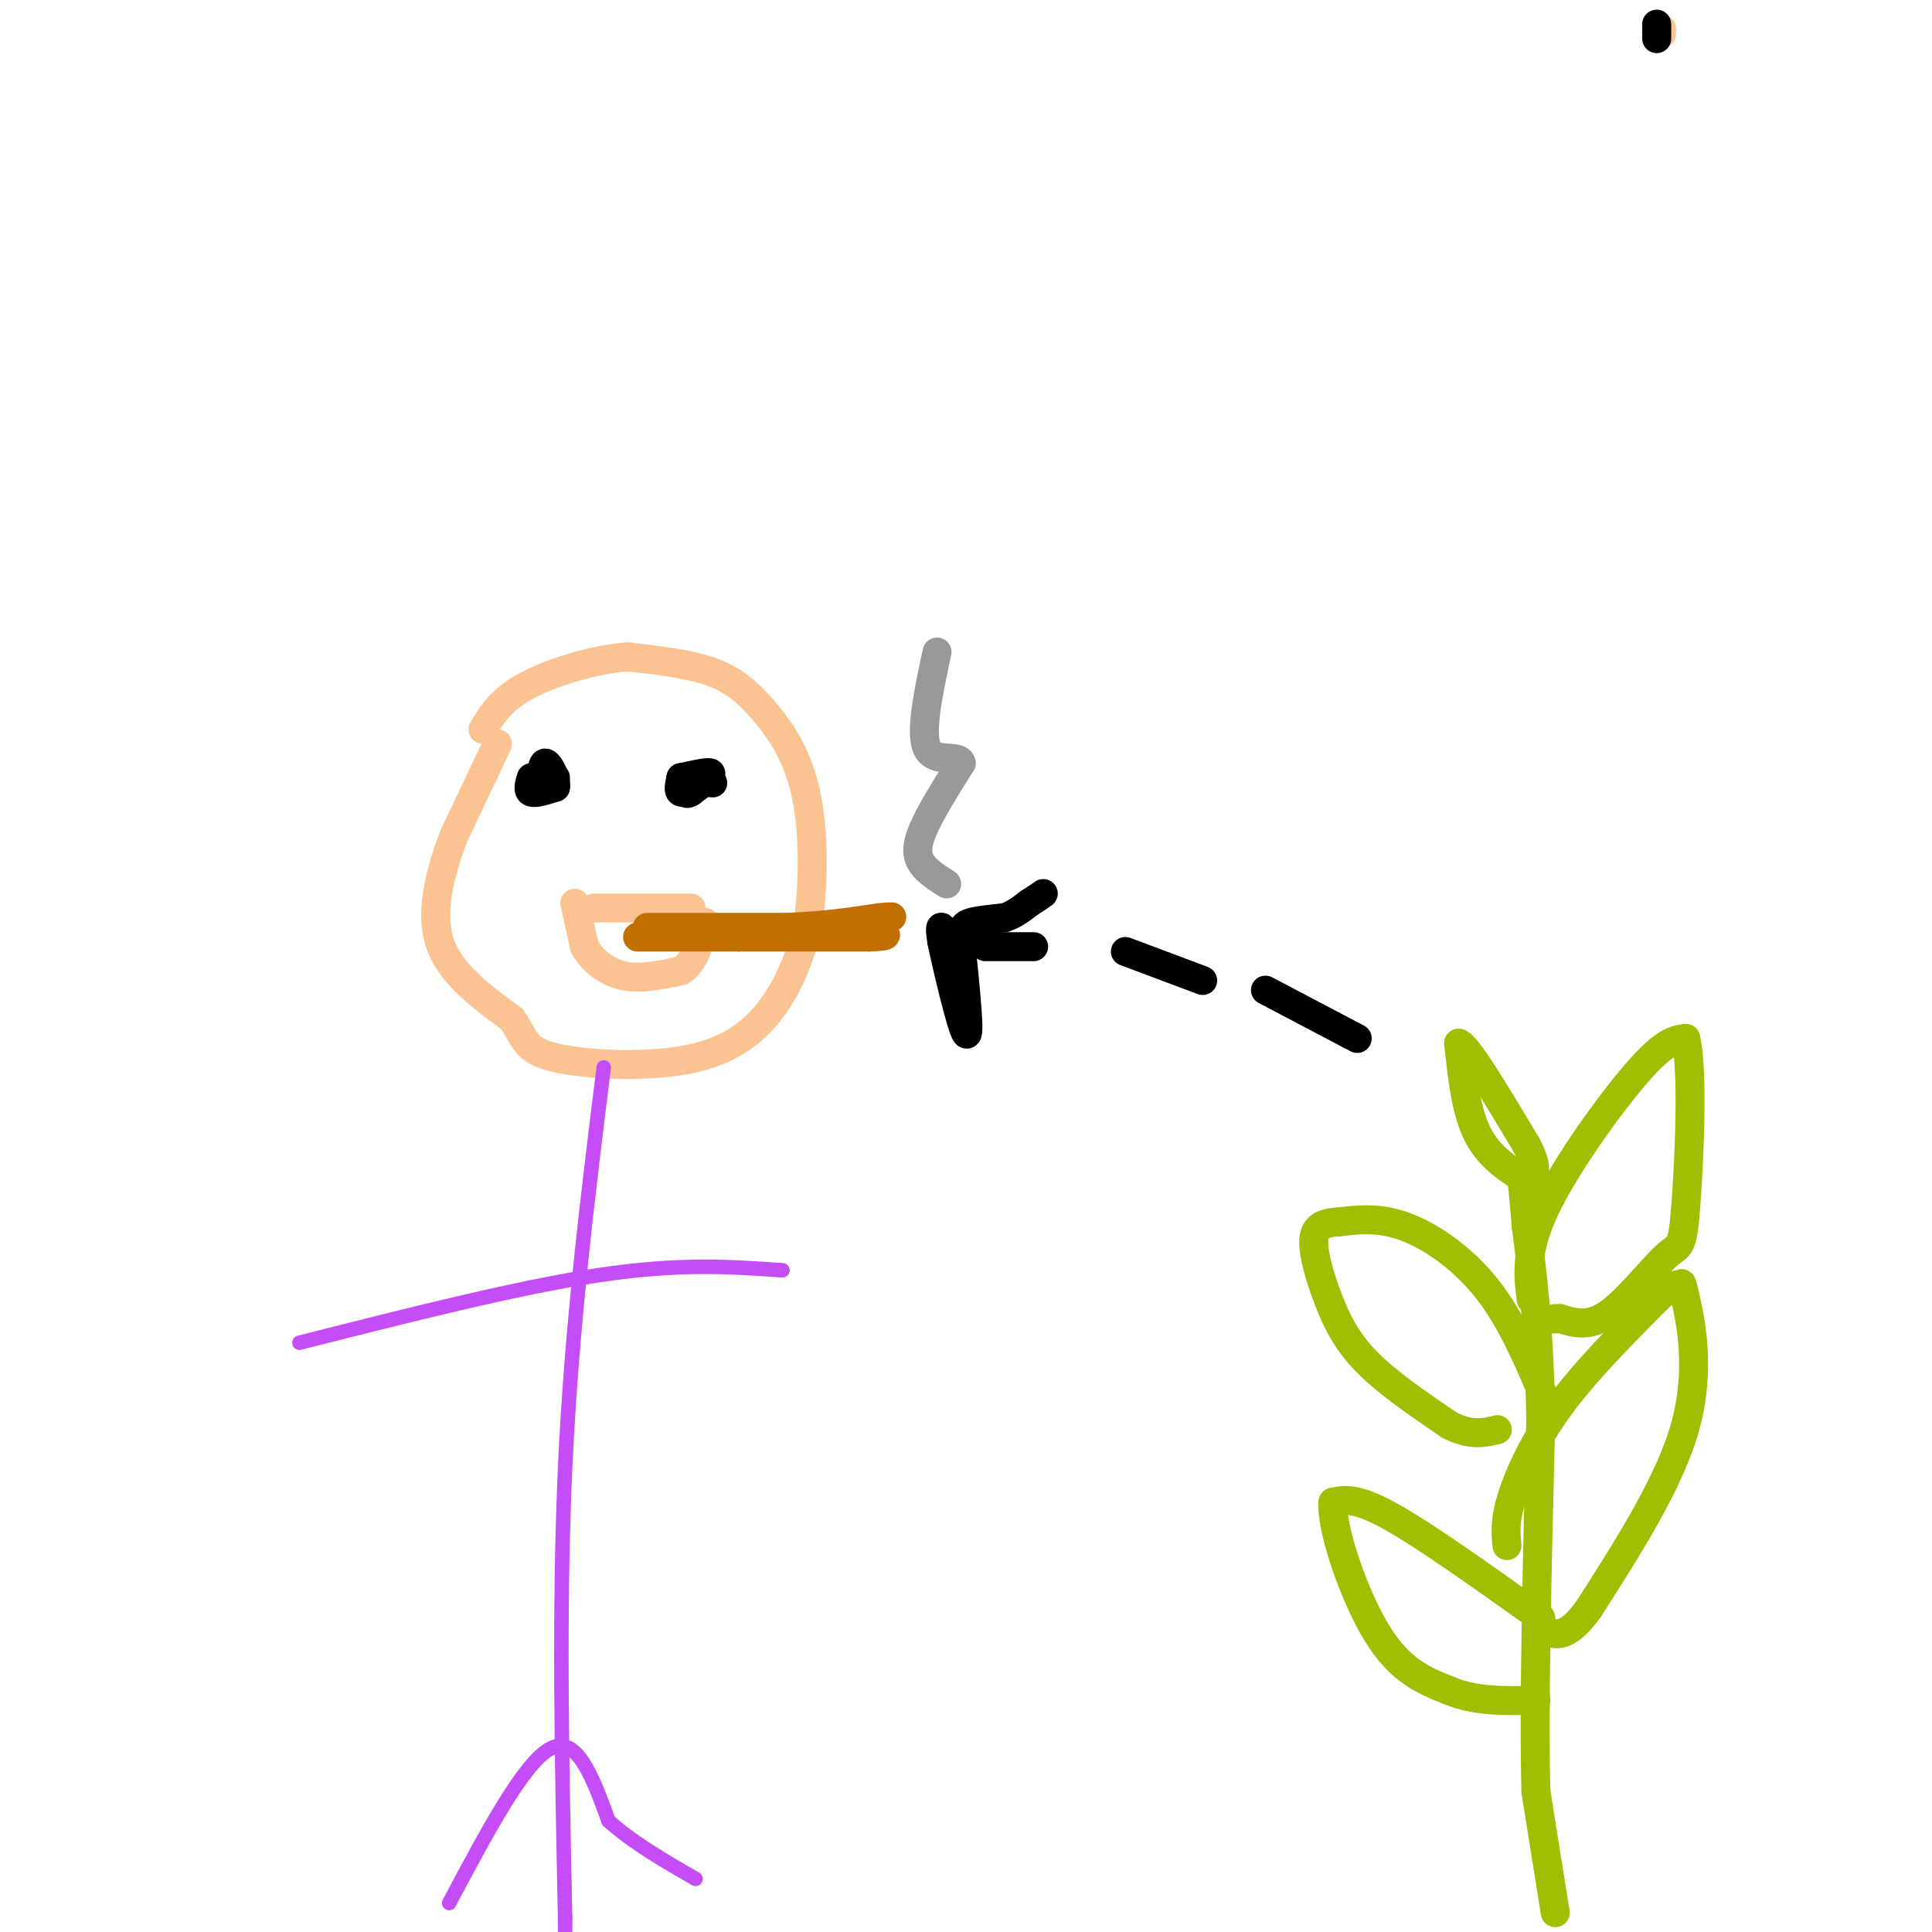 <svg viewBox='0 0 400 400' version='1.1' xmlns='http://www.w3.org/2000/svg' xmlns:xlink='http://www.w3.org/1999/xlink'><g fill='none' stroke='rgb(161,190,2)' stroke-width='6' stroke-linecap='round' stroke-linejoin='round'><path d='M322,396c0.000,0.000 -4.000,-25.000 -4,-25'/><path d='M318,371c-0.500,-17.000 0.250,-47.000 1,-77'/><path d='M319,294c-0.333,-19.500 -1.667,-29.750 -3,-40'/><path d='M316,254c-0.667,-8.333 -0.833,-9.167 -1,-10'/><path d='M317,269c-0.622,-5.067 -1.244,-10.133 3,-19c4.244,-8.867 13.356,-21.533 19,-28c5.644,-6.467 7.822,-6.733 10,-7'/><path d='M349,215c1.630,6.426 0.705,25.990 0,35c-0.705,9.010 -1.190,7.464 -4,10c-2.810,2.536 -7.946,9.153 -12,12c-4.054,2.847 -7.027,1.923 -10,1'/><path d='M323,273c-1.833,0.167 -1.417,0.083 -1,0'/><path d='M320,290c-3.489,-8.289 -6.978,-16.578 -12,-23c-5.022,-6.422 -11.578,-10.978 -17,-13c-5.422,-2.022 -9.711,-1.511 -14,-1'/><path d='M277,253c-3.407,0.190 -4.923,1.164 -5,4c-0.077,2.836 1.287,7.533 3,12c1.713,4.467 3.775,8.705 8,13c4.225,4.295 10.612,8.648 17,13'/><path d='M300,295c4.500,2.333 7.250,1.667 10,1'/><path d='M312,320c-0.244,-2.600 -0.489,-5.200 1,-10c1.489,-4.800 4.711,-11.800 10,-19c5.289,-7.200 12.644,-14.600 20,-22'/><path d='M343,269c4.230,-3.971 4.804,-2.900 5,-3c0.196,-0.100 0.014,-1.373 1,3c0.986,4.373 3.139,14.392 0,26c-3.139,11.608 -11.569,24.804 -20,38'/><path d='M329,333c-5.000,7.000 -7.500,5.500 -10,4'/><path d='M319,335c-11.917,-8.500 -23.833,-17.000 -31,-21c-7.167,-4.000 -9.583,-3.500 -12,-3'/><path d='M276,311c-0.533,5.000 4.133,19.000 9,27c4.867,8.000 9.933,10.000 15,12'/><path d='M300,350c5.500,2.333 11.750,2.167 18,2'/><path d='M317,245c-4.250,-2.583 -8.500,-5.167 -11,-10c-2.500,-4.833 -3.250,-11.917 -4,-19'/><path d='M302,216c1.667,0.333 7.833,10.667 14,21'/><path d='M316,237c2.500,4.667 1.750,5.833 1,7'/></g>
<g fill='none' stroke='rgb(252,195,146)' stroke-width='6' stroke-linecap='round' stroke-linejoin='round'><path d='M344,6c0.000,0.000 0.000,1.000 0,1'/><path d='M103,154c0.000,0.000 -9.000,19.000 -9,19'/><path d='M94,173c-2.733,7.133 -5.067,15.467 -3,22c2.067,6.533 8.533,11.267 15,16'/><path d='M106,211c2.853,4.140 2.486,6.491 9,8c6.514,1.509 19.907,2.175 29,0c9.093,-2.175 13.884,-7.193 17,-12c3.116,-4.807 4.558,-9.404 6,-14'/><path d='M167,193c1.352,-7.534 1.734,-19.370 0,-28c-1.734,-8.630 -5.582,-14.054 -9,-18c-3.418,-3.946 -6.405,-6.413 -11,-8c-4.595,-1.587 -10.797,-2.293 -17,-3'/><path d='M130,136c-6.911,0.467 -15.689,3.133 -21,6c-5.311,2.867 -7.156,5.933 -9,9'/><path d='M123,188c0.000,0.000 17.000,0.000 17,0'/><path d='M140,188c3.333,0.000 3.167,0.000 3,0'/><path d='M119,187c0.000,0.000 2.000,9.000 2,9'/><path d='M121,196c1.556,2.778 4.444,5.222 8,6c3.556,0.778 7.778,-0.111 12,-1'/><path d='M141,201c2.833,-1.833 3.917,-5.917 5,-10'/></g>
<g fill='none' stroke='rgb(194,111,1)' stroke-width='6' stroke-linecap='round' stroke-linejoin='round'><path d='M134,192c0.000,0.000 29.000,0.000 29,0'/><path d='M163,192c8.000,-0.333 13.500,-1.167 19,-2'/><path d='M182,190c3.500,-0.333 2.750,-0.167 2,0'/><path d='M132,194c0.000,0.000 21.000,0.000 21,0'/><path d='M153,194c8.000,0.000 17.500,0.000 27,0'/><path d='M180,194c4.833,-0.167 3.417,-0.583 2,-1'/></g>
<g fill='none' stroke='rgb(153,153,153)' stroke-width='6' stroke-linecap='round' stroke-linejoin='round'><path d='M196,183c-1.933,-1.222 -3.867,-2.444 -5,-4c-1.133,-1.556 -1.467,-3.444 0,-7c1.467,-3.556 4.733,-8.778 8,-14'/><path d='M199,158c-0.400,-1.956 -5.400,0.156 -7,-3c-1.600,-3.156 0.200,-11.578 2,-20'/></g>
<g fill='none' stroke='rgb(0,0,0)' stroke-width='6' stroke-linecap='round' stroke-linejoin='round'><path d='M110,161c-0.417,1.333 -0.833,2.667 0,3c0.833,0.333 2.917,-0.333 5,-1'/><path d='M115,163c0.378,-1.489 -1.178,-4.711 -2,-5c-0.822,-0.289 -0.911,2.356 -1,5'/><path d='M112,163c0.333,0.500 1.667,-0.750 3,-2'/><path d='M141,161c-0.333,1.417 -0.667,2.833 0,3c0.667,0.167 2.333,-0.917 4,-2'/><path d='M145,162c1.333,-0.800 2.667,-1.800 2,-2c-0.667,-0.200 -3.333,0.400 -6,1'/><path d='M141,161c0.000,0.333 3.000,0.667 6,1'/><path d='M147,162c1.000,0.167 0.500,0.083 0,0'/><path d='M147,161c0.000,0.000 -4.000,3.000 -4,3'/><path d='M143,164c-0.833,0.500 -0.917,0.250 -1,0'/></g>
<g fill='none' stroke='rgb(196,77,248)' stroke-width='3' stroke-linecap='round' stroke-linejoin='round'><path d='M125,221c-3.333,26.833 -6.667,53.667 -8,83c-1.333,29.333 -0.667,61.167 0,93'/><path d='M117,397c0.000,16.000 0.000,9.500 0,3'/><path d='M62,278c22.667,-5.750 45.333,-11.500 62,-14c16.667,-2.500 27.333,-1.750 38,-1'/><path d='M93,394c7.750,-14.583 15.500,-29.167 21,-32c5.500,-2.833 8.750,6.083 12,15'/><path d='M126,377c5.000,4.500 11.500,8.250 18,12'/></g>
<g fill='none' stroke='rgb(0,0,0)' stroke-width='6' stroke-linecap='round' stroke-linejoin='round'><path d='M343,5c0.000,0.000 0.000,3.000 0,3'/><path d='M281,215c0.000,0.000 -19.000,-10.000 -19,-10'/><path d='M249,203c0.000,0.000 -16.000,-6.000 -16,-6'/><path d='M214,196c0.000,0.000 -10.000,0.000 -10,0'/><path d='M198,197c-1.250,-2.333 -2.500,-4.667 -3,-5c-0.500,-0.333 -0.250,1.333 0,3'/><path d='M195,195c1.156,5.489 4.044,17.711 5,19c0.956,1.289 -0.022,-8.356 -1,-18'/><path d='M199,196c-0.022,-3.867 0.422,-4.533 2,-5c1.578,-0.467 4.289,-0.733 7,-1'/><path d='M208,190c2.000,-0.667 3.500,-1.833 5,-3'/><path d='M213,187c1.333,-0.833 2.167,-1.417 3,-2'/></g>
</svg>